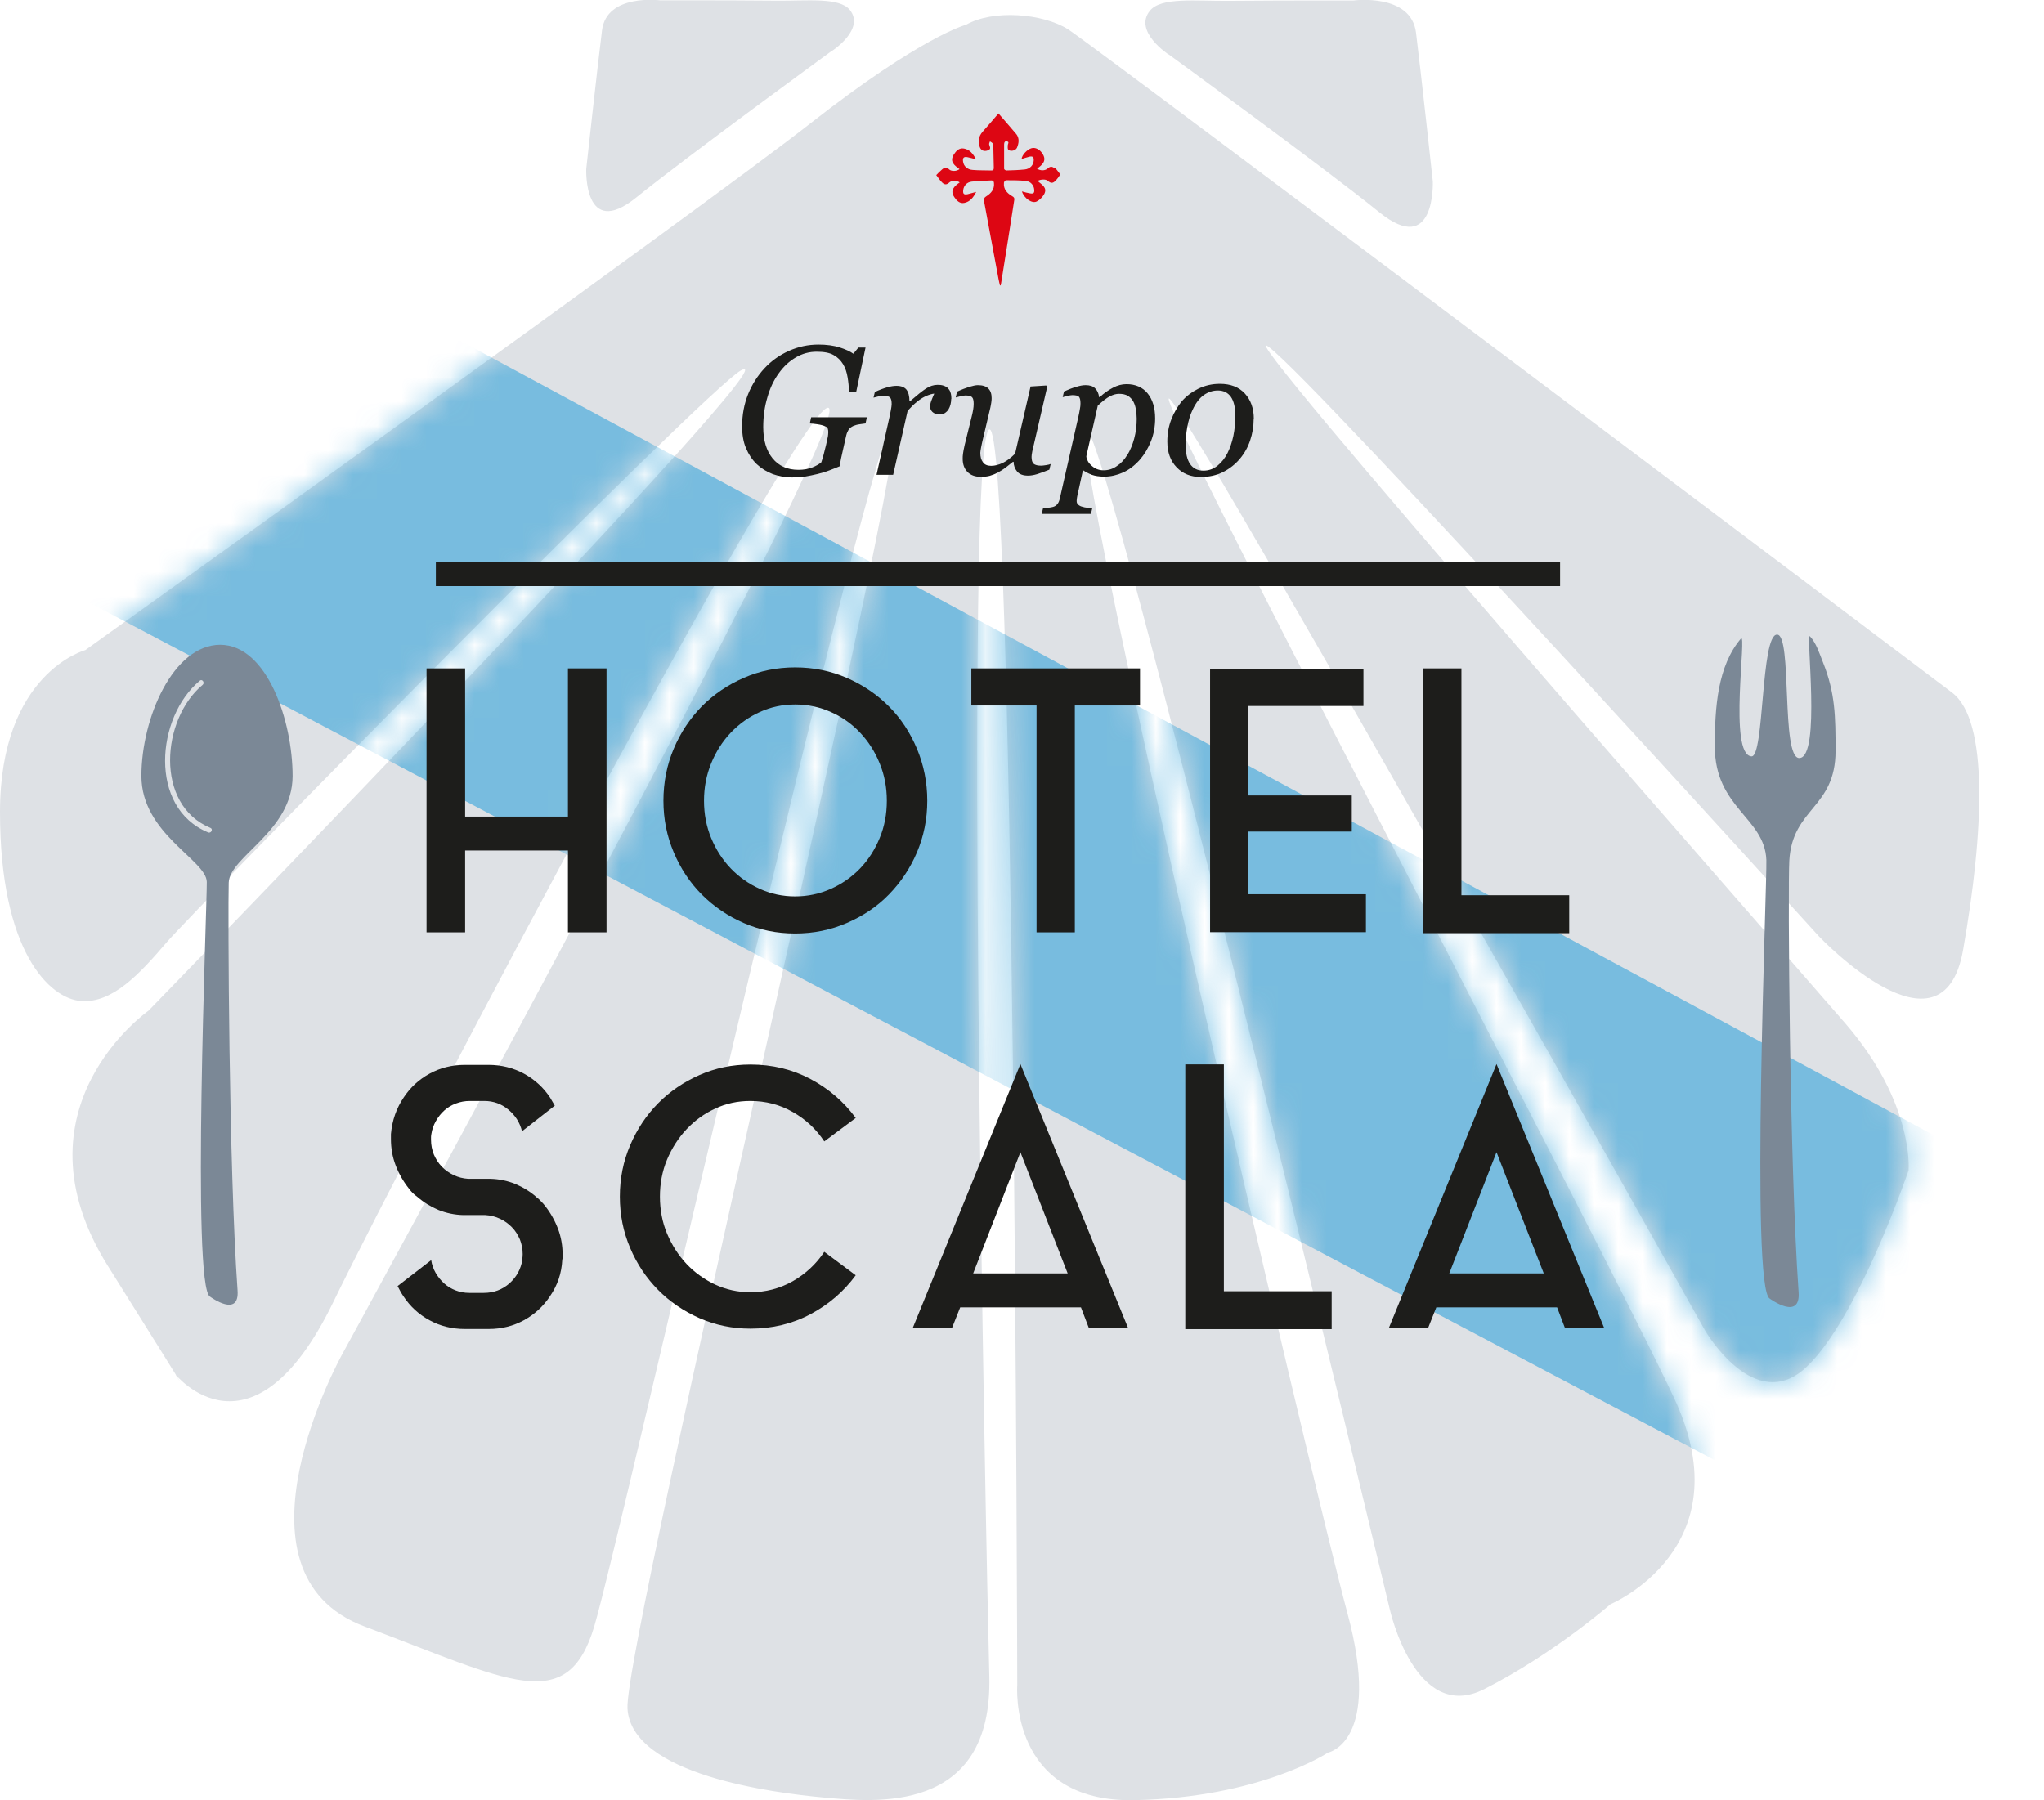 <svg xmlns="http://www.w3.org/2000/svg" width="84" height="74" viewBox="0 0 84 74" fill="none"><g clip-path="url(#clip0_100_116)"><path d="M39.7 1.018C39.7 1.018 37.881 1.483 33.294 5.079C28.857 8.559 3.507 26.722 3.507 26.722C3.514 26.722 0 27.645 0 33.38C0 39.116 2.037 41.05 3.329 41.146C4.621 41.242 5.736 40.038 6.843 38.74C7.951 37.441 29 16.023 30.443 15.23C33.054 13.802 6.105 41.542 6.105 41.542C6.105 41.542 0.369 45.548 4.437 52.042C8.505 58.537 7.213 56.5 7.213 56.5C7.213 56.5 10.357 60.382 13.687 53.54C17.016 46.697 33.225 15.976 34.066 16.775C34.907 17.582 14.063 55.666 14.063 55.666C14.063 55.666 9.065 64.641 14.986 66.856C20.906 69.078 23.312 70.555 24.42 66.856C25.527 63.158 35.898 17.042 36.739 17.309C37.58 17.575 25.63 67.492 25.787 70.226C25.945 72.961 31.817 73.699 33.854 73.884C35.892 74.068 40.807 74.622 40.657 68.886C40.506 63.151 39.617 17.924 40.657 17.65C41.696 17.37 41.805 69.262 41.805 69.262C41.805 69.262 41.436 74.096 46.618 73.993C51.8 73.89 54.576 72.038 54.576 72.038C54.576 72.038 56.811 71.621 55.369 66.289C53.926 60.957 43.74 17.568 44.649 17.657C45.558 17.746 57.112 66.138 57.112 66.138C57.112 66.138 58.158 70.876 61.002 69.427C63.846 67.984 66.184 65.94 66.184 65.94C66.184 65.94 71.667 63.65 68.823 57.518C65.979 51.386 46.044 13.604 48.19 16.543C50.344 19.483 70.067 54.681 70.067 54.681C70.067 54.681 72.111 58.222 74.251 56.178C76.391 54.134 78.435 48.105 78.435 48.105C78.435 48.105 78.681 45.364 75.844 42.076C73 38.787 50.118 12.729 52.149 14.267C54.179 15.805 74.75 38.487 74.75 38.487C74.75 38.487 79.837 43.867 80.677 39.033C81.525 34.2 81.737 29.627 80.226 28.472C78.715 27.317 44.929 1.859 43.89 1.203C42.851 0.547 40.807 0.383 39.7 1.018Z" fill="#DEE1E5"></path><path d="M48.026 2.242C48.026 2.242 46.57 1.292 47.254 0.444C47.712 -0.13 49.134 0.048 50.522 0.034C52.983 0.014 55.622 0.02 55.622 0.02C55.622 0.02 57.987 -0.294 58.192 1.34C58.397 2.974 58.883 7.458 58.883 7.458C58.883 7.458 59.006 10.603 56.681 8.723C54.357 6.843 48.026 2.235 48.026 2.235V2.242Z" fill="#DEE1E5"></path><path d="M34.203 2.085C34.203 2.085 35.557 1.203 34.928 0.41C34.497 -0.123 33.178 0.041 31.885 0.027C29.595 0.007 27.134 0.014 27.134 0.014C27.134 0.014 24.933 -0.274 24.741 1.244C24.55 2.762 24.092 6.945 24.092 6.945C24.092 6.945 23.976 9.871 26.143 8.121C28.31 6.371 34.203 2.078 34.203 2.078V2.085Z" fill="#DEE1E5"></path><mask id="mask0_100_116" style="mask-type:luminance" maskUnits="userSpaceOnUse" x="0" y="0" width="82" height="74"><path d="M39.7 1.018C39.7 1.018 37.881 1.483 33.294 5.079C28.857 8.559 3.507 26.722 3.507 26.722C3.514 26.722 0 27.645 0 33.38C0 39.116 2.037 41.05 3.329 41.146C4.621 41.242 5.736 40.038 6.843 38.74C7.951 37.441 29 16.023 30.443 15.23C33.054 13.802 6.105 41.542 6.105 41.542C6.105 41.542 0.369 45.548 4.437 52.042C8.505 58.537 7.213 56.5 7.213 56.5C7.213 56.5 10.357 60.382 13.687 53.54C17.016 46.697 33.225 15.976 34.066 16.775C34.907 17.582 14.063 55.666 14.063 55.666C14.063 55.666 9.065 64.641 14.986 66.856C20.906 69.078 23.312 70.555 24.42 66.856C25.527 63.158 35.898 17.042 36.739 17.309C37.58 17.575 25.63 67.492 25.787 70.226C25.945 72.961 31.817 73.699 33.854 73.884C35.892 74.068 40.807 74.622 40.657 68.886C40.506 63.151 39.617 17.924 40.657 17.65C41.696 17.37 41.805 69.262 41.805 69.262C41.805 69.262 41.436 74.096 46.618 73.993C51.8 73.89 54.576 72.038 54.576 72.038C54.576 72.038 56.811 71.621 55.369 66.289C53.926 60.957 43.74 17.568 44.649 17.657C45.558 17.746 57.112 66.138 57.112 66.138C57.112 66.138 58.158 70.876 61.002 69.427C63.846 67.984 66.184 65.94 66.184 65.94C66.184 65.94 71.667 63.65 68.823 57.518C65.979 51.386 46.044 13.604 48.19 16.543C50.344 19.483 70.067 54.681 70.067 54.681C70.067 54.681 72.111 58.222 74.251 56.178C76.391 54.134 78.435 48.105 78.435 48.105C78.435 48.105 78.681 45.364 75.844 42.076C73 38.787 50.118 12.729 52.149 14.267C54.179 15.805 74.75 38.487 74.75 38.487C74.75 38.487 79.837 43.867 80.677 39.033C81.525 34.2 81.737 29.627 80.226 28.472C78.715 27.317 44.929 1.859 43.89 1.203C42.851 0.547 40.807 0.383 39.7 1.018Z" fill="white"></path></mask><g mask="url(#mask0_100_116)"><path opacity="0.6" d="M14.808 11.792L84 49.103L81.894 59.255L75.29 62.563L1.641 23.7V11.792H14.808Z" fill="#35A3DB"></path></g><path d="M32.583 19.626C32.289 19.626 32.015 19.578 31.762 19.49C31.509 19.394 31.291 19.257 31.099 19.079C30.908 18.895 30.764 18.676 30.655 18.416C30.545 18.157 30.498 17.856 30.498 17.521C30.498 17.049 30.58 16.612 30.744 16.201C30.908 15.798 31.133 15.443 31.421 15.135C31.701 14.834 32.036 14.595 32.419 14.424C32.801 14.253 33.205 14.164 33.636 14.164C33.971 14.164 34.264 14.205 34.504 14.28C34.743 14.356 34.934 14.445 35.071 14.54L35.276 14.287H35.57L35.187 16.106H34.887C34.887 15.901 34.866 15.702 34.832 15.504C34.798 15.306 34.743 15.128 34.647 14.971C34.552 14.814 34.422 14.684 34.258 14.595C34.094 14.499 33.861 14.458 33.56 14.458C33.26 14.458 32.972 14.534 32.706 14.691C32.439 14.848 32.2 15.067 32.002 15.347C31.803 15.62 31.646 15.948 31.537 16.331C31.421 16.714 31.366 17.124 31.366 17.555C31.366 18.102 31.496 18.526 31.749 18.84C32.008 19.155 32.357 19.312 32.815 19.312C33.027 19.312 33.218 19.278 33.376 19.216C33.533 19.155 33.663 19.079 33.752 19.004C33.786 18.902 33.82 18.799 33.847 18.69C33.875 18.58 33.909 18.444 33.95 18.28L34.018 17.965C34.018 17.965 34.032 17.904 34.032 17.869C34.032 17.835 34.039 17.801 34.039 17.767C34.039 17.705 34.032 17.657 34.018 17.616C34.005 17.576 33.964 17.541 33.902 17.521C33.834 17.487 33.731 17.459 33.594 17.439C33.458 17.418 33.355 17.411 33.28 17.405L33.335 17.152H35.625L35.57 17.405C35.509 17.411 35.427 17.425 35.324 17.439C35.222 17.452 35.139 17.48 35.071 17.507C34.982 17.548 34.921 17.596 34.873 17.664C34.832 17.733 34.798 17.808 34.777 17.897L34.681 18.321C34.627 18.553 34.586 18.731 34.565 18.84C34.545 18.956 34.524 19.066 34.504 19.168C34.34 19.237 34.196 19.291 34.073 19.339C33.95 19.387 33.793 19.435 33.601 19.483C33.43 19.524 33.266 19.558 33.109 19.585C32.952 19.613 32.774 19.619 32.583 19.619V19.626Z" fill="#1D1D1B"></path><path d="M39.091 16.393C39.091 16.461 39.084 16.536 39.064 16.618C39.043 16.701 39.016 16.769 38.982 16.823C38.941 16.892 38.886 16.94 38.838 16.974C38.783 17.008 38.708 17.029 38.612 17.029C38.483 17.029 38.38 16.994 38.319 16.933C38.257 16.871 38.223 16.796 38.223 16.714C38.223 16.639 38.243 16.55 38.278 16.461C38.312 16.366 38.353 16.277 38.394 16.181C38.366 16.181 38.319 16.188 38.25 16.208C38.182 16.229 38.1 16.256 38.004 16.304C37.908 16.352 37.799 16.42 37.683 16.516C37.56 16.612 37.437 16.735 37.3 16.885L36.705 19.517H36.022L36.555 17.138C36.568 17.076 36.582 16.988 36.609 16.871C36.63 16.755 36.644 16.666 36.644 16.612C36.644 16.475 36.623 16.386 36.575 16.338C36.527 16.29 36.438 16.27 36.295 16.27C36.24 16.27 36.172 16.277 36.09 16.297C36.008 16.318 35.94 16.331 35.898 16.345L35.953 16.113C36.145 16.024 36.316 15.962 36.459 15.921C36.603 15.88 36.733 15.86 36.835 15.86C37.033 15.86 37.17 15.914 37.252 16.017C37.334 16.126 37.375 16.284 37.375 16.495H37.396C37.69 16.242 37.908 16.065 38.059 15.969C38.209 15.873 38.366 15.819 38.531 15.819C38.606 15.819 38.688 15.825 38.756 15.846C38.831 15.867 38.893 15.901 38.941 15.942C38.995 15.996 39.036 16.051 39.057 16.119C39.084 16.188 39.098 16.284 39.098 16.413L39.091 16.393Z" fill="#1D1D1B"></path><path d="M41.648 18.984H41.627C41.518 19.073 41.409 19.155 41.306 19.237C41.203 19.312 41.101 19.373 40.998 19.428C40.882 19.49 40.773 19.531 40.677 19.558C40.581 19.585 40.458 19.599 40.301 19.599C40.069 19.599 39.884 19.531 39.754 19.394C39.624 19.257 39.563 19.079 39.563 18.861C39.563 18.799 39.563 18.731 39.576 18.649C39.583 18.567 39.611 18.451 39.645 18.286L39.932 17.124C39.959 17.015 39.98 16.919 39.993 16.837C40.007 16.755 40.014 16.673 40.014 16.598C40.014 16.461 39.993 16.372 39.946 16.325C39.898 16.277 39.809 16.256 39.672 16.256C39.617 16.256 39.549 16.27 39.467 16.29C39.385 16.311 39.317 16.325 39.276 16.338L39.33 16.099C39.522 16.01 39.693 15.948 39.836 15.901C39.98 15.86 40.096 15.832 40.185 15.832C40.383 15.832 40.527 15.88 40.616 15.969C40.705 16.058 40.752 16.188 40.752 16.359C40.752 16.4 40.752 16.461 40.739 16.536C40.732 16.612 40.711 16.687 40.698 16.762L40.376 18.122C40.349 18.225 40.335 18.321 40.315 18.41C40.301 18.498 40.287 18.567 40.287 18.614C40.287 18.779 40.322 18.909 40.397 19.004C40.465 19.1 40.581 19.148 40.732 19.148C40.882 19.148 41.046 19.107 41.217 19.025C41.381 18.943 41.545 18.82 41.716 18.649L42.352 15.887L42.995 15.846L43.036 15.901L42.489 18.266C42.461 18.368 42.441 18.464 42.42 18.567C42.4 18.669 42.393 18.738 42.393 18.779C42.393 18.915 42.42 19.011 42.482 19.066C42.544 19.114 42.639 19.141 42.783 19.141C42.831 19.141 42.892 19.134 42.981 19.12C43.07 19.107 43.131 19.093 43.179 19.073L43.125 19.305C42.919 19.387 42.755 19.448 42.619 19.49C42.482 19.531 42.359 19.551 42.243 19.551C42.044 19.551 41.894 19.496 41.798 19.38C41.703 19.264 41.655 19.127 41.655 18.977L41.648 18.984Z" fill="#1D1D1B"></path><path d="M47.472 17.193C47.472 17.521 47.418 17.835 47.302 18.129C47.185 18.423 47.035 18.676 46.844 18.895C46.632 19.134 46.399 19.312 46.153 19.421C45.907 19.531 45.647 19.592 45.387 19.592C45.175 19.592 45.005 19.565 44.868 19.517C44.731 19.462 44.615 19.401 44.505 19.326L44.294 20.289C44.28 20.351 44.266 20.406 44.259 20.46C44.253 20.515 44.246 20.556 44.246 20.59C44.246 20.659 44.266 20.706 44.314 20.747C44.362 20.788 44.417 20.816 44.478 20.829C44.54 20.85 44.608 20.864 44.683 20.87C44.758 20.877 44.827 20.891 44.888 20.891L44.834 21.123H42.81L42.865 20.891C42.94 20.891 43.015 20.877 43.084 20.87C43.152 20.864 43.22 20.85 43.275 20.836C43.35 20.816 43.412 20.775 43.459 20.713C43.507 20.652 43.535 20.576 43.555 20.488L44.321 17.111C44.341 17.015 44.362 16.926 44.376 16.83C44.396 16.735 44.403 16.653 44.403 16.584C44.403 16.448 44.383 16.359 44.341 16.311C44.3 16.263 44.205 16.242 44.068 16.242C44.013 16.242 43.945 16.256 43.863 16.277C43.781 16.297 43.712 16.311 43.672 16.325L43.726 16.092C43.911 16.01 44.082 15.942 44.232 15.901C44.383 15.853 44.505 15.832 44.615 15.832C44.786 15.832 44.916 15.873 45.005 15.962C45.093 16.051 45.148 16.167 45.169 16.325H45.196C45.36 16.167 45.538 16.044 45.729 15.942C45.921 15.839 46.105 15.791 46.297 15.791C46.666 15.791 46.96 15.921 47.165 16.174C47.37 16.427 47.472 16.769 47.472 17.2V17.193ZM46.324 18.71C46.447 18.512 46.543 18.28 46.611 18.027C46.679 17.774 46.714 17.5 46.714 17.213C46.714 17.083 46.7 16.953 46.679 16.823C46.659 16.694 46.618 16.584 46.57 16.495C46.515 16.4 46.44 16.325 46.351 16.27C46.256 16.215 46.139 16.188 45.982 16.188C45.873 16.188 45.743 16.222 45.613 16.29C45.476 16.359 45.312 16.488 45.114 16.673L44.642 18.758C44.656 18.895 44.731 19.032 44.868 19.148C45.005 19.271 45.162 19.332 45.353 19.332C45.545 19.332 45.729 19.278 45.893 19.161C46.064 19.052 46.208 18.895 46.324 18.703V18.71Z" fill="#1D1D1B"></path><path d="M51.52 17.234C51.52 17.521 51.472 17.815 51.376 18.102C51.281 18.389 51.137 18.642 50.952 18.861C50.761 19.086 50.535 19.264 50.269 19.401C50.002 19.537 49.694 19.606 49.346 19.606C48.943 19.606 48.608 19.476 48.355 19.209C48.102 18.95 47.972 18.594 47.972 18.15C47.972 17.822 48.026 17.521 48.136 17.241C48.245 16.96 48.389 16.714 48.566 16.495C48.751 16.284 48.977 16.113 49.25 15.976C49.524 15.846 49.811 15.778 50.132 15.778C50.569 15.778 50.911 15.908 51.157 16.174C51.404 16.441 51.527 16.789 51.527 17.22L51.52 17.234ZM50.768 17.097C50.768 16.748 50.706 16.488 50.583 16.311C50.46 16.14 50.282 16.051 50.05 16.051C49.845 16.051 49.654 16.113 49.476 16.236C49.298 16.359 49.141 16.564 49.011 16.844C48.908 17.056 48.84 17.295 48.792 17.555C48.744 17.815 48.724 18.054 48.724 18.28C48.724 18.628 48.785 18.895 48.908 19.073C49.031 19.25 49.209 19.346 49.455 19.346C49.674 19.346 49.865 19.278 50.036 19.141C50.207 19.004 50.344 18.826 50.447 18.621C50.549 18.416 50.631 18.177 50.686 17.917C50.74 17.651 50.768 17.377 50.768 17.097Z" fill="#1D1D1B"></path><path d="M9.052 26.503C7.117 26.503 5.811 29.518 5.811 31.897C5.811 34.276 8.484 35.349 8.498 36.251C8.511 37.154 7.862 52.938 8.635 53.3C8.655 53.314 9.845 54.182 9.763 53.041C9.4 47.948 9.366 37.359 9.4 36.279C9.434 35.205 12.025 34.166 12.025 31.897C12.025 29.627 10.973 26.503 9.045 26.503H9.052ZM8.552 34.214C6.091 33.203 6.413 29.47 8.211 27.98C8.313 27.891 8.429 28.069 8.327 28.151C6.638 29.552 6.344 33.079 8.648 34.03C8.771 34.078 8.676 34.269 8.552 34.214Z" fill="#7B8896"></path><path d="M73.027 26.086C72.358 26.086 72.508 31.117 71.981 31.09C71.017 31.035 71.804 25.943 71.544 26.25C70.587 27.378 70.471 29.067 70.471 30.68C70.471 33.216 72.522 33.599 72.59 35.349C72.624 36.285 71.927 53.007 72.734 53.382C72.754 53.396 73.998 54.298 73.916 53.116C73.54 47.791 73.472 36.504 73.533 35.383C73.656 33.189 75.434 33.237 75.434 30.858C75.434 29.436 75.42 28.486 74.921 27.235C74.757 26.825 74.641 26.435 74.381 26.154C74.197 25.95 74.846 31.145 73.944 31.159C73.185 31.172 73.663 26.086 73.034 26.086H73.027Z" fill="#7B8896"></path><path d="M17.912 23.591H64.113" stroke="#1D1D1B" stroke-miterlimit="10"></path><path d="M43.343 6.925C43.241 6.829 43.152 6.836 43.056 6.925C42.954 7.021 42.755 7.027 42.619 6.932C42.837 6.774 43.036 6.604 42.837 6.31C42.721 6.132 42.544 6.05 42.393 6.091C42.215 6.139 41.997 6.371 41.983 6.535C42.038 6.522 42.086 6.501 42.14 6.487C42.195 6.474 42.256 6.453 42.311 6.439C42.441 6.412 42.489 6.46 42.482 6.59C42.475 6.781 42.332 6.945 42.113 6.966C41.86 6.993 41.607 7 41.354 7.007C41.327 7.007 41.265 6.966 41.265 6.939C41.265 6.604 41.265 6.269 41.265 5.934C41.265 5.865 41.292 5.783 41.388 5.811C41.491 5.838 41.416 5.913 41.416 5.968C41.416 6.029 41.402 6.111 41.436 6.152C41.525 6.241 41.737 6.193 41.791 6.077C41.874 5.886 41.901 5.681 41.764 5.51C41.525 5.223 41.272 4.942 41.033 4.662C40.814 4.922 40.595 5.175 40.376 5.421C40.219 5.605 40.185 5.804 40.26 6.029C40.308 6.187 40.438 6.241 40.602 6.18C40.752 6.125 40.67 6.029 40.65 5.934C40.643 5.899 40.67 5.852 40.684 5.811C40.725 5.838 40.766 5.858 40.8 5.899C40.821 5.927 40.821 5.968 40.821 6.002C40.828 6.303 40.834 6.604 40.841 6.897C40.841 6.98 40.814 7.014 40.732 7.007C40.486 7 40.233 7.007 39.98 6.986C39.754 6.973 39.597 6.829 39.577 6.631C39.556 6.487 39.611 6.433 39.754 6.46C39.864 6.48 39.973 6.515 40.11 6.549C39.987 6.316 39.85 6.146 39.611 6.105C39.412 6.07 39.289 6.207 39.194 6.357C39.016 6.651 39.228 6.802 39.433 6.952C39.31 7.048 39.098 7.048 39.009 6.966C38.913 6.863 38.818 6.877 38.722 6.959C38.619 7.048 38.524 7.144 38.476 7.198C38.558 7.301 38.626 7.417 38.722 7.506C38.825 7.608 38.913 7.595 39.016 7.499C39.105 7.417 39.324 7.41 39.44 7.499C39.228 7.649 39.023 7.82 39.221 8.107C39.317 8.251 39.447 8.381 39.631 8.34C39.864 8.292 40 8.121 40.117 7.889C39.98 7.923 39.87 7.957 39.761 7.984C39.611 8.012 39.57 7.971 39.583 7.82C39.604 7.636 39.734 7.485 39.939 7.465C40.206 7.438 40.472 7.431 40.739 7.417C40.814 7.417 40.841 7.451 40.848 7.52C40.875 7.786 40.725 7.95 40.527 8.073C40.452 8.121 40.424 8.169 40.438 8.258C40.636 9.324 40.834 10.391 41.033 11.457C41.046 11.546 41.074 11.635 41.094 11.731H41.122C41.122 11.731 41.128 11.696 41.135 11.683C41.32 10.527 41.504 9.379 41.682 8.224C41.696 8.148 41.675 8.107 41.6 8.066C41.388 7.943 41.231 7.779 41.258 7.513C41.258 7.472 41.313 7.41 41.347 7.41C41.621 7.41 41.894 7.41 42.161 7.438C42.352 7.458 42.489 7.615 42.502 7.793C42.516 7.93 42.475 7.971 42.339 7.95C42.222 7.93 42.113 7.902 41.997 7.868C42.086 8.155 42.42 8.388 42.612 8.278C42.728 8.217 42.844 8.101 42.913 7.978C43.056 7.704 42.803 7.588 42.639 7.438C42.783 7.362 42.981 7.362 43.056 7.431C43.186 7.54 43.261 7.547 43.384 7.424C43.467 7.335 43.535 7.232 43.576 7.171C43.521 7.109 43.453 6.993 43.357 6.904L43.343 6.925Z" fill="#DD0613"></path><path d="M23.34 27.474H24.926V38.323H23.34V34.959H19.115V38.323H17.529V27.474H19.115V33.565H23.34V27.474Z" fill="#1D1D1B"></path><path d="M32.678 27.433C33.43 27.433 34.135 27.576 34.798 27.863C35.461 28.151 36.035 28.54 36.527 29.032C37.02 29.525 37.402 30.106 37.683 30.776C37.963 31.446 38.107 32.157 38.107 32.915C38.107 33.674 37.963 34.371 37.683 35.035C37.402 35.698 37.013 36.272 36.527 36.771C36.042 37.27 35.461 37.653 34.798 37.94C34.135 38.227 33.43 38.37 32.678 38.37C31.926 38.37 31.222 38.227 30.566 37.94C29.91 37.653 29.335 37.263 28.843 36.771C28.351 36.279 27.968 35.698 27.688 35.035C27.407 34.371 27.264 33.667 27.264 32.915C27.264 32.163 27.407 31.439 27.688 30.776C27.968 30.106 28.358 29.532 28.843 29.032C29.335 28.54 29.903 28.151 30.566 27.863C31.222 27.576 31.926 27.433 32.678 27.433ZM32.678 36.846C33.191 36.846 33.676 36.743 34.141 36.538C34.599 36.333 35.003 36.053 35.345 35.698C35.687 35.342 35.953 34.925 36.151 34.447C36.35 33.968 36.445 33.462 36.445 32.915C36.445 32.368 36.35 31.863 36.151 31.377C35.953 30.892 35.687 30.475 35.345 30.113C35.003 29.75 34.606 29.47 34.141 29.265C33.683 29.06 33.198 28.957 32.678 28.957C32.159 28.957 31.68 29.06 31.229 29.265C30.771 29.47 30.375 29.757 30.033 30.113C29.691 30.475 29.424 30.892 29.226 31.377C29.028 31.863 28.932 32.368 28.932 32.915C28.932 33.462 29.028 33.968 29.226 34.447C29.424 34.925 29.691 35.342 30.033 35.698C30.375 36.053 30.771 36.333 31.229 36.538C31.68 36.743 32.166 36.846 32.678 36.846Z" fill="#1D1D1B"></path><path d="M39.911 27.474H46.85V28.998H44.171V38.323H42.598V28.998H39.918V27.474H39.911Z" fill="#1D1D1B"></path><path d="M51.301 36.757H56.134V38.316H49.729V27.494H56.032V29.019H51.301V32.697H55.553V34.18H51.301V36.757Z" fill="#1D1D1B"></path><path d="M60.059 36.798H64.489V38.357H58.472V27.474H60.059V36.798Z" fill="#1D1D1B"></path><path d="M22.041 49.206C22.109 49.254 22.178 49.315 22.232 49.377C22.294 49.438 22.349 49.5 22.396 49.561C22.622 49.848 22.8 50.163 22.93 50.505C23.059 50.846 23.121 51.202 23.121 51.578C23.121 51.667 23.121 51.735 23.107 51.783C23.08 52.337 22.909 52.836 22.602 53.28C22.328 53.697 21.966 54.025 21.535 54.264C21.098 54.504 20.619 54.627 20.079 54.627H19.101C18.568 54.627 18.083 54.504 17.645 54.264C17.207 54.025 16.852 53.697 16.578 53.28C16.497 53.164 16.421 53.02 16.339 52.863L17.72 51.797C17.748 51.981 17.809 52.159 17.905 52.323C18 52.487 18.117 52.63 18.253 52.754C18.39 52.877 18.547 52.972 18.725 53.041C18.903 53.109 19.087 53.143 19.286 53.143H19.881C20.284 53.143 20.639 53.013 20.933 52.754C21.227 52.494 21.405 52.166 21.467 51.783C21.467 51.742 21.467 51.701 21.474 51.667C21.474 51.626 21.48 51.585 21.48 51.55C21.48 51.332 21.439 51.133 21.364 50.942C21.282 50.757 21.18 50.587 21.036 50.443C20.899 50.299 20.735 50.183 20.544 50.094C20.359 50.005 20.161 49.958 19.949 49.944H19.047C18.684 49.937 18.335 49.862 18.014 49.732C17.693 49.595 17.406 49.418 17.146 49.192C17.009 49.096 16.886 48.973 16.791 48.837C16.565 48.549 16.387 48.235 16.257 47.893C16.127 47.551 16.066 47.196 16.066 46.82V46.615C16.114 46.054 16.291 45.555 16.585 45.118C16.859 44.701 17.214 44.373 17.652 44.133C18.089 43.894 18.568 43.771 19.108 43.771H20.072C20.605 43.771 21.091 43.894 21.535 44.133C21.973 44.373 22.335 44.701 22.608 45.118C22.636 45.166 22.67 45.22 22.704 45.282C22.738 45.343 22.772 45.398 22.8 45.446L21.453 46.499C21.364 46.143 21.18 45.849 20.892 45.61C20.605 45.371 20.277 45.254 19.901 45.254H19.306C19.108 45.254 18.917 45.289 18.739 45.357C18.554 45.425 18.397 45.521 18.26 45.644C18.124 45.767 18.007 45.911 17.912 46.082C17.816 46.252 17.754 46.43 17.727 46.615C17.72 46.656 17.713 46.697 17.713 46.731V46.847C17.713 47.066 17.754 47.264 17.83 47.456C17.912 47.64 18.014 47.811 18.158 47.955C18.294 48.098 18.459 48.214 18.65 48.303C18.835 48.392 19.033 48.44 19.245 48.454H20.147C20.509 48.461 20.858 48.536 21.18 48.666C21.501 48.802 21.788 48.98 22.048 49.206H22.041Z" fill="#1D1D1B"></path><path d="M30.833 53.116C31.468 53.116 32.043 52.965 32.576 52.665C33.102 52.364 33.54 51.961 33.875 51.455L35.167 52.419C34.675 53.089 34.053 53.622 33.307 54.018C32.562 54.415 31.735 54.613 30.839 54.613C30.101 54.613 29.404 54.469 28.747 54.182C28.098 53.895 27.524 53.505 27.045 53.02C26.56 52.528 26.177 51.961 25.897 51.297C25.616 50.641 25.473 49.937 25.473 49.185C25.473 48.433 25.616 47.729 25.897 47.073C26.177 46.416 26.56 45.842 27.045 45.35C27.531 44.858 28.098 44.475 28.747 44.188C29.397 43.901 30.094 43.757 30.839 43.757C31.742 43.757 32.562 43.956 33.307 44.352C34.053 44.748 34.675 45.282 35.167 45.952L33.875 46.916C33.54 46.41 33.109 46.006 32.576 45.706C32.05 45.405 31.468 45.254 30.833 45.254C30.32 45.254 29.834 45.357 29.39 45.569C28.939 45.774 28.549 46.061 28.214 46.416C27.879 46.772 27.613 47.189 27.414 47.661C27.216 48.132 27.12 48.645 27.12 49.185C27.12 49.725 27.216 50.238 27.414 50.71C27.613 51.181 27.879 51.598 28.214 51.954C28.549 52.309 28.946 52.59 29.39 52.801C29.841 53.007 30.32 53.116 30.833 53.116Z" fill="#1D1D1B"></path><path d="M37.505 54.599L41.935 43.737L46.365 54.599H44.752L44.423 53.738H39.46L39.118 54.599H37.505ZM39.993 52.343H43.877L41.935 47.36L39.993 52.343Z" fill="#1D1D1B"></path><path d="M50.296 53.075H54.726V54.633H48.71V43.751H50.296V53.075Z" fill="#1D1D1B"></path><path d="M57.071 54.599L61.501 43.737L65.931 54.599H64.318L63.99 53.738H59.026L58.684 54.599H57.071ZM59.559 52.343H63.443L61.501 47.36L59.559 52.343Z" fill="#1D1D1B"></path></g><defs><clipPath id="clip0_100_116"><rect width="84" height="74" fill="white"></rect></clipPath></defs></svg>